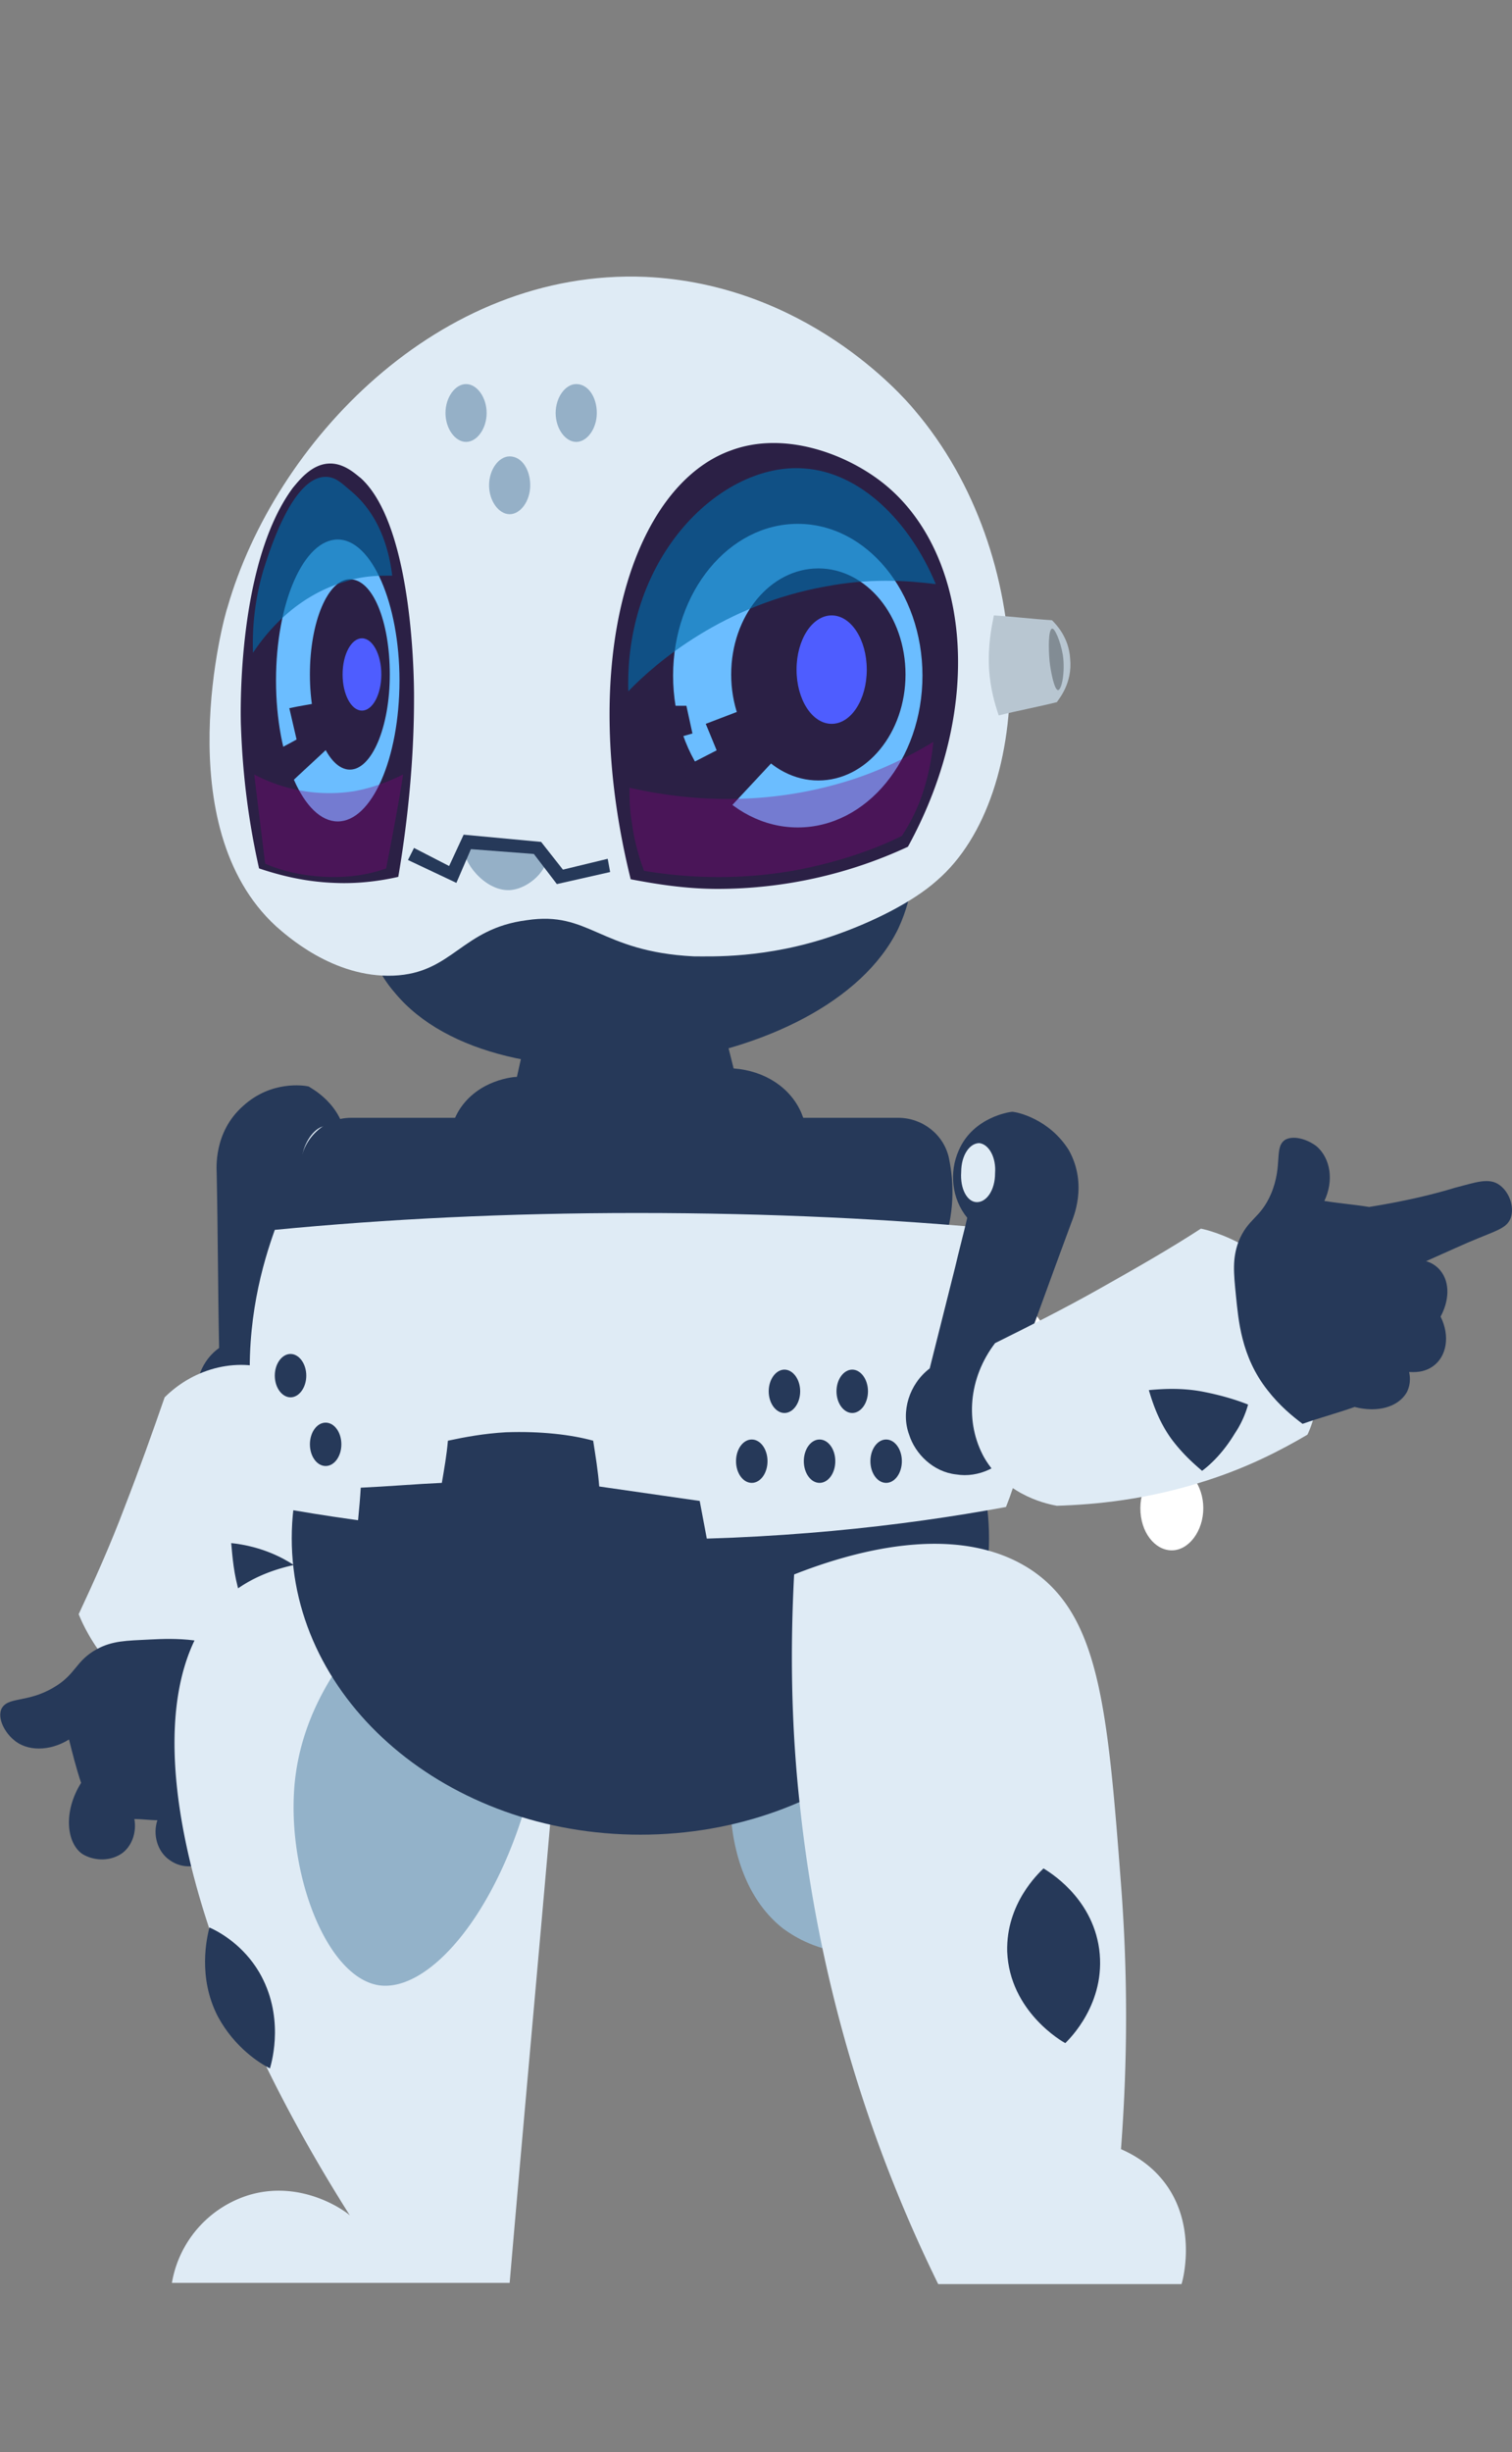 <svg width="153" height="248" fill="none" xmlns="http://www.w3.org/2000/svg"><rect width="100%" height="100%" fill="#808080" stroke="none"/><path d="M31.237 109.882c.123.122 3.43 1.706 3.797 5.484.245 2.437-.98 4.752-2.94 6.092-.122 1.584-.367 3.412-.49 5.118-.367 3.533-.612 7.067-.98 10.479 1.348 2.193 1.348 4.995-.244 7.067-1.226 1.706-3.553 2.681-5.88 2.315-2.205-.487-4.165-2.193-4.533-4.63-.367-2.072.49-4.265 2.205-5.483-.122-5.849-.122-11.698-.245-17.669 0-.365-.367-4.142 2.695-6.823 2.818-2.559 6.125-2.072 6.615-1.95z" fill="#263959"/><path d="M7.962 163.252c1.593-3.412 3.185-6.945 4.655-10.844 1.47-3.778 2.818-7.555 4.043-11.089 3.062-3.046 7.595-4.143 11.392-2.558 4.288 1.705 5.635 5.97 5.758 6.579.49 3.778.612 9.139-.613 15.231-.858 4.265-2.083 7.799-3.185 10.601-.98.61-5.635 3.168-11.515 1.828-7.472-1.95-10.29-9.139-10.535-9.748z" fill="#DFEBF5"/><path d="M15.19 165.811c-2.45.122-3.798.122-5.39.975-2.205 1.218-2.083 2.559-4.41 3.899-2.695 1.584-4.655.853-5.268 2.193-.367.975.368 2.315 1.225 3.046 1.348 1.219 3.675 1.219 5.635 0 .368 1.463.735 2.925 1.225 4.387-1.837 2.924-1.47 6.092.123 7.189.98.609 2.572.853 3.92 0 1.102-.731 1.592-2.193 1.347-3.534.735 0 1.593.122 2.328.122-.49 1.462 0 3.168 1.225 4.021 1.347.975 2.94.731 4.042 0 1.103-.731 1.47-1.827 1.47-2.193.368-.122 1.47-.487 2.328-1.462.98-1.219.98-2.437.98-2.803.367 0 1.47-.243 2.204-1.218.858-1.097.858-2.925-.122-4.387.367-1.828.613-3.533.98-5.361-.858-.853-2.082-2.072-3.92-3.046-3.797-2.072-7.472-1.95-9.922-1.828z" fill="#263959"/><path d="M30.747 116.219c-.49 1.584-.122 3.046.735 3.289.858.244 2.082-.731 2.572-2.315.49-1.584.123-3.046-.735-3.29-.98-.243-2.082.853-2.572 2.316z" fill="#DFEBF5"/><path d="M26.215 165.689c-.613-1.097-1.348-2.681-1.96-4.508-.613-1.95-.735-3.778-.858-5.118 1.225.122 3.185.487 5.268 1.584 1.592.853 2.695 1.828 3.552 2.559-.612.975-1.592 2.437-3.307 3.777-.98.731-1.838 1.219-2.695 1.706zm62.351-31.193c-2.94-.609-6.37-1.462-10.167-3.168-1.47-.731-2.94-1.462-4.165-2.194-1.96 1.219-5.513 2.925-10.168 3.412-7.227.731-12.74-2.071-14.822-3.29-.49.853-1.837 2.925-4.532 4.143-1.96.975-3.798.975-4.778.975-1.592-.731-5.022-2.681-7.35-6.702-2.082-3.533-2.327-7.067-2.205-9.869.245-2.681 2.45-4.753 5.145-4.753h55.37c2.45 0 4.654 1.706 5.144 4.143.49 2.437.613 5.605-.735 9.139-1.715 4.996-5.512 7.433-6.737 8.164z" fill="#263959"/><path d="M99.468 125.723c-.735-.244-4.287-1.462-7.84.243-3.552 1.706-5.88 5.484-5.757 9.748 8.575 4.996 17.15 9.992 25.847 14.988l3.798-3.778c-5.513-6.945-10.78-14.012-16.048-21.201z" fill="#fff"/><path d="M81.216 117.681c.245-.61.858-2.803-.122-5.118-1.103-2.559-3.675-4.265-6.86-4.508-.49-1.95-.98-4.021-1.593-5.971-2.205-.731-5.39-1.34-9.31-1.34-4.042 0-7.35.853-9.554 1.584l-1.47 6.58c-.245 0-3.92.243-5.88 3.411-1.593 2.681-.735 5.484-.613 5.849 11.76-.244 23.52-.365 35.402-.487z" fill="#263959"/><path d="M121.763 152.529c0 2.316-1.47 4.265-3.185 4.265s-3.185-1.828-3.185-4.265c0-2.315 1.47-4.264 3.185-4.264s3.185 1.949 3.185 4.264z" fill="#fff"/><path d="M86.239 197.613c-3.553-.365-5.635-1.584-6.983-2.558-6.247-4.874-7.227-16.328-2.082-28.269 2.327-.731 4.655-1.584 6.982-2.315.735 10.966 1.348 22.054 2.083 33.142z" fill="#93B2C9"/><path d="M33.442 157.769c-5.635.365-8.82 2.193-10.78 4.021-9.8 9.139-5.022 34.239 12.74 62.265-.368-.366-4.777-3.656-10.167-2.072a11.267 11.267 0 00-7.84 8.895h34.177c1.592-18.521 3.307-37.042 4.9-55.685a11859.15 11859.15 0 01-23.03-17.424z" fill="#DFEBF5"/><path d="M35.157 167.273c-1.715 2.315-4.532 6.58-5.267 12.429-1.103 9.016 2.94 20.227 8.452 21.079 5.022.732 12.005-7.189 15.312-19.861a1030.63 1030.63 0 00-18.497-13.647z" fill="#93B2C9"/><path d="M64.802 185.55c19.484 0 35.279-13.42 35.279-29.974 0-16.555-15.795-29.975-35.28-29.975-19.484 0-35.279 13.42-35.279 29.975 0 16.554 15.795 29.974 35.28 29.974z" fill="#263959"/><path d="M80.359 159.231c-.368 6.945-.368 14.987.612 23.639A144.269 144.269 0 0094.936 231h24.622c.245-.731 1.593-6.458-2.082-10.723-1.348-1.584-2.94-2.437-4.043-2.924.49-6.458.858-15.719 0-26.807-1.347-17.79-2.205-27.05-8.942-31.68-7.718-5.24-18.865-1.706-24.132.365z" fill="#DFEBF5"/><path d="M105.593 188.962c-.49.488-3.797 3.534-3.675 8.408.245 6.092 5.635 9.138 5.88 9.26.368-.365 4.165-4.021 3.43-9.504-.735-5.361-5.267-7.92-5.635-8.164zm-84.401 5.971c1.103.487 3.43 1.827 5.023 4.508 2.572 4.387 1.347 8.895 1.102 9.748-.98-.487-3.552-2.071-5.267-5.239-2.083-4.021-1.103-8.042-.858-9.017z" fill="#263959"/><path d="M27.807 152.408c10.045 1.827 22.05 3.168 35.647 3.289 14.822.122 27.807-1.34 38.342-3.289.98-2.437 1.837-5.484 2.327-9.139 1.103-8.286-.857-15.109-2.327-18.887-11.393-1.096-23.887-1.706-37.362-1.706-13.107 0-25.357.61-36.627 1.706-1.225 3.412-2.94 9.261-2.45 16.572.368 4.752 1.47 8.651 2.45 11.454z" fill="#DFEBF5"/><path d="M35.892 156.794c.245-2.071.49-4.265.612-6.336 2.695-.122 5.513-.366 8.208-.487.245-1.463.49-2.803.612-4.265 1.715-.366 3.675-.731 5.88-.853 3.553-.122 6.615.244 8.82.853.245 1.584.49 3.046.612 4.63 3.43.488 6.738.975 10.168 1.462l1.102 5.849c-11.76-.365-23.887-.609-36.014-.853zm40.179-6.823c.88 0 1.593-.982 1.593-2.194 0-1.211-.713-2.193-1.593-2.193s-1.592.982-1.592 2.193c0 1.212.713 2.194 1.592 2.194zm6.86 0c.88 0 1.593-.982 1.593-2.194 0-1.211-.713-2.193-1.593-2.193s-1.592.982-1.592 2.193c0 1.212.713 2.194 1.592 2.194zm-5.145-9.261c0 1.219.735 2.193 1.593 2.193.857 0 1.592-.974 1.592-2.193 0-1.218-.735-2.193-1.592-2.193-.858 0-1.593.975-1.593 2.193zm6.86 0c0 1.219.735 2.193 1.593 2.193.857 0 1.592-.974 1.592-2.193 0-1.218-.735-2.193-1.592-2.193-.858 0-1.593.975-1.593 2.193zm5.022 9.261c.88 0 1.593-.982 1.593-2.194 0-1.211-.713-2.193-1.593-2.193-.879 0-1.592.982-1.592 2.193 0 1.212.713 2.194 1.593 2.194zm-61.861-10.845c0 1.218.735 2.193 1.593 2.193.857 0 1.592-.975 1.592-2.193s-.735-2.193-1.593-2.193c-.857 0-1.592.975-1.592 2.193zm5.145 9.139c.88 0 1.592-.982 1.592-2.194 0-1.211-.712-2.193-1.592-2.193-.88 0-1.592.982-1.592 2.193 0 1.212.712 2.194 1.592 2.194zm59.289-58.731c-.123.853-.49 2.558-1.347 4.386-7.228 14.866-40.547 19.13-50.96 6.458-1.592-1.828-2.327-3.777-2.695-4.996 5.513-1.95 11.883-3.655 19.233-4.995 14.087-2.316 26.46-1.95 35.769-.853z" fill="#263959"/><path d="M94.813 89.046c-2.45 2.193-6.615 4.265-10.534 5.605-6.738 2.315-12.373 2.071-14.088 2.071-9.555-.487-10.535-4.63-16.904-3.655-6.615.853-7.473 5.361-13.475 5.605-6.125.244-10.902-4.143-11.882-4.996-11.025-10.113-5.268-31.315-4.9-32.29C27.807 44.815 44.344 27.146 65.29 28c16.17.73 25.97 11.94 27.195 13.403 12.74 14.866 12.372 38.992 2.327 47.643z" fill="#DFEBF5"/><path d="M91.874 85.635a45.776 45.776 0 01-19.233 4.264c-3.307 0-6.247-.487-8.82-.975-5.512-22.298.245-39.844 10.168-43.378 5.267-1.95 11.392.244 15.19 3.168 8.697 6.702 10.78 22.177 2.695 36.92zM40.302 88.68c-1.593.366-3.92.732-6.493.61-3.184-.122-5.757-.853-7.594-1.462-1.348-5.97-1.715-10.967-1.838-14.5 0 0-.612-16.084 5.268-24.004.612-.731 1.837-2.316 3.552-2.437 1.592-.122 2.817 1.096 3.307 1.462 5.635 5.117 5.39 22.42 5.39 22.42 0 4.508-.367 10.723-1.592 17.912z" fill="#2B2045"/><path d="M80.726 83.685c6.969 0 12.618-6.874 12.618-15.353 0-8.48-5.65-15.353-12.618-15.353S68.11 59.853 68.11 68.332c0 8.48 5.649 15.353 12.617 15.353zM40.424 68.82c0 7.92-2.817 14.256-6.247 14.256-3.43 0-6.247-6.336-6.247-14.257 0-7.92 2.817-14.256 6.247-14.256 3.43 0 6.247 6.458 6.247 14.256z" fill="#6BBDFF"/><path d="M82.809 78.933c4.87 0 8.82-4.8 8.82-10.723 0-5.922-3.95-10.723-8.82-10.723-4.871 0-8.82 4.801-8.82 10.723 0 5.922 3.948 10.723 8.82 10.723zM39.444 68.21c0 5.361-1.837 9.626-4.042 9.626s-4.043-4.265-4.043-9.626 1.838-9.626 4.043-9.626c2.327 0 4.042 4.265 4.042 9.626z" fill="#2B2045"/><path d="M79.256 75.887l-6.247 6.701-4.288-4.752 3.798-1.95-1.103-2.68 4.778-1.828 3.062 4.509zm-11.76-.975l2.573-.731-.613-2.803h-2.695l.735 3.534z" fill="#2B2045"/><path opacity=".63" d="M94.69 59.072c-2.939-.366-6.736-.61-11.146.243-10.29 1.828-17.15 7.677-19.968 10.601-.367-13.89 9.555-23.151 17.763-22.542 5.635.366 10.657 5.24 13.352 11.697z" fill="#006DAB"/><path d="M87.709 67.723c0 3.046-1.593 5.483-3.553 5.483s-3.552-2.437-3.552-5.483 1.592-5.483 3.552-5.483 3.552 2.437 3.552 5.483zm-51.082 4.143c1.082 0 1.96-1.637 1.96-3.656s-.878-3.655-1.96-3.655c-1.083 0-1.96 1.636-1.96 3.655s.877 3.656 1.96 3.656z" fill="#4E5DFF"/><path opacity=".35" d="M94.446 75.034c-2.45 1.462-5.513 3.046-9.31 4.142-9.187 2.681-17.15 1.463-21.437.488 0 .975 0 2.193.245 3.534.245 1.95.735 3.533 1.225 4.873 3.675.61 9.187 1.097 15.68-.121 4.287-.853 7.717-2.072 10.412-3.412a18.255 18.255 0 002.205-4.63c.613-1.95.858-3.656.98-4.874z" fill="#84007D"/><path d="M33.81 75.034c-1.593 1.584-3.308 3.046-4.9 4.63-.49-1.097-1.103-2.315-1.593-3.412.857-.487 1.837-.975 2.695-1.462-.245-1.097-.49-2.072-.735-3.168 1.102-.244 2.082-.366 3.185-.61.367 1.341.857 2.681 1.347 4.022z" fill="#2B2045"/><path opacity=".63" d="M39.69 58.218c-1.348 0-2.94 0-4.778.61-5.39 1.584-8.33 5.727-9.31 7.189a26.197 26.197 0 011.103-8.53c.49-1.462 2.817-9.26 6.247-9.26.98 0 1.592.61 2.45 1.34 3.307 2.68 4.042 6.702 4.287 8.651z" fill="#006DAB"/><path opacity=".35" d="M40.792 78.323c-1.225.61-2.94 1.34-5.023 1.706a16.206 16.206 0 01-10.044-1.706c.367 3.047.734 5.971 1.102 9.017 1.347.61 3.43 1.219 6.125 1.34 2.695.122 4.777-.365 6.125-.852.612-3.168 1.225-6.336 1.715-9.505z" fill="#84007D"/><path d="M100.571 62.24c1.96.121 3.92.365 5.88.487.367.365 1.715 1.706 1.837 3.9.245 2.436-1.102 4.02-1.347 4.386-1.96.487-3.92.853-5.88 1.34-.368-1.097-.858-2.68-.98-4.752-.123-2.315.245-4.143.49-5.361z" fill="#B8C6D1"/><path d="M106.451 63.58c-.368.122-.368 1.95-.245 3.29.122 1.096.49 2.924.857 2.924.368 0 .735-1.828.49-3.534-.245-1.462-.857-2.802-1.102-2.68z" fill="#828C94"/><path d="M55.247 86.61c.367 1.096-1.593 3.29-3.675 3.411-2.573.122-4.9-3.046-4.533-4.265.368-.853 2.328-.609 4.533-.365 1.96.243 3.43.365 3.675 1.218z" fill="#95B0C7"/><path d="M56.35 89.412l-2.328-3.046-6.37-.488-1.47 3.412-4.9-2.315.612-1.219 3.553 1.828 1.47-3.168 7.84.731 2.205 2.803 4.532-1.097.245 1.34-5.39 1.219z" fill="#263959"/><path d="M60.392 41.769c0 1.584-.98 2.924-2.083 2.924-1.102 0-2.082-1.34-2.082-2.924 0-1.584.98-2.925 2.082-2.925 1.225 0 2.083 1.34 2.083 2.925zm-11.148 0c0 1.584-.98 2.924-2.082 2.924-1.103 0-2.083-1.34-2.083-2.924 0-1.584.98-2.925 2.083-2.925 1.102 0 2.082 1.34 2.082 2.925zm4.41 7.311c0 1.584-.98 2.924-2.082 2.924-1.103 0-2.083-1.34-2.083-2.924 0-1.584.98-2.924 2.083-2.924 1.225 0 2.082 1.34 2.082 2.924z" fill="#95B0C7"/><path d="M102.408 112.441c-.122 0-3.92.488-5.39 3.899-.98 2.194-.735 4.874.858 6.824-.368 1.584-.858 3.412-1.225 4.996l-2.573 10.235c-2.082 1.584-2.94 4.386-2.082 6.702.613 1.949 2.45 3.777 4.777 4.021 2.205.365 4.655-.731 5.88-2.803.98-1.828.858-4.143-.367-5.97 2.082-5.606 4.042-11.089 6.125-16.694.122-.365 1.715-3.777-.245-7.311-1.96-3.168-5.268-3.899-5.758-3.899z" fill="#263959"/><path d="M121.518 124.26c-3.185 2.072-6.615 4.022-10.29 6.093-3.675 2.071-7.105 3.777-10.535 5.483-2.695 3.534-3.062 8.042-1.102 11.576 2.327 4.021 6.737 4.752 7.35 4.874 3.92-.122 9.187-.61 15.189-2.559 4.165-1.34 7.473-3.046 10.168-4.63.49-.975 2.45-5.971.245-11.576-2.818-7.311-10.29-9.139-11.025-9.261z" fill="#DFEBF5"/><path d="M125.07 131.084c-.245-2.437-.367-3.777.245-5.483.98-2.437 2.205-2.315 3.308-4.874 1.225-2.924.245-4.752 1.47-5.483.98-.488 2.45.122 3.185.731 1.347 1.218 1.715 3.412.735 5.483 1.47.244 3.062.366 4.532.609 3.798-.609 6.738-1.34 8.698-1.949 1.96-.488 3.43-1.097 4.532-.244.98.731 1.47 2.193 1.102 3.29-.367.975-1.225 1.218-3.307 2.071-1.225.488-3.062 1.341-5.267 2.315.49.122 1.102.488 1.47.975.98 1.219.857 3.046 0 4.63.98 1.95.612 4.021-.735 4.996-.98.731-2.083.61-2.45.61.245 1.096-.123 1.827-.245 2.071-.858 1.462-2.94 2.071-5.268 1.462-1.715.609-3.552 1.097-5.267 1.706-.98-.731-2.328-1.828-3.553-3.412-2.695-3.412-2.94-7.189-3.185-9.504z" fill="#263959"/><path d="M100.693 118.655c0 1.706-.857 2.925-1.837 2.925s-1.715-1.34-1.593-3.046c0-1.706.858-2.925 1.838-2.925.98.122 1.715 1.462 1.592 3.046z" fill="#DFEBF5"/><path d="M126.295 142.05c-1.225-.487-2.817-.974-4.777-1.34-2.082-.365-3.92-.244-5.267-.122.367 1.219.98 3.168 2.327 4.996 1.103 1.462 2.205 2.437 3.063 3.168.979-.731 2.204-1.949 3.307-3.777a10.044 10.044 0 001.347-2.925z" fill="#263959"/></svg>